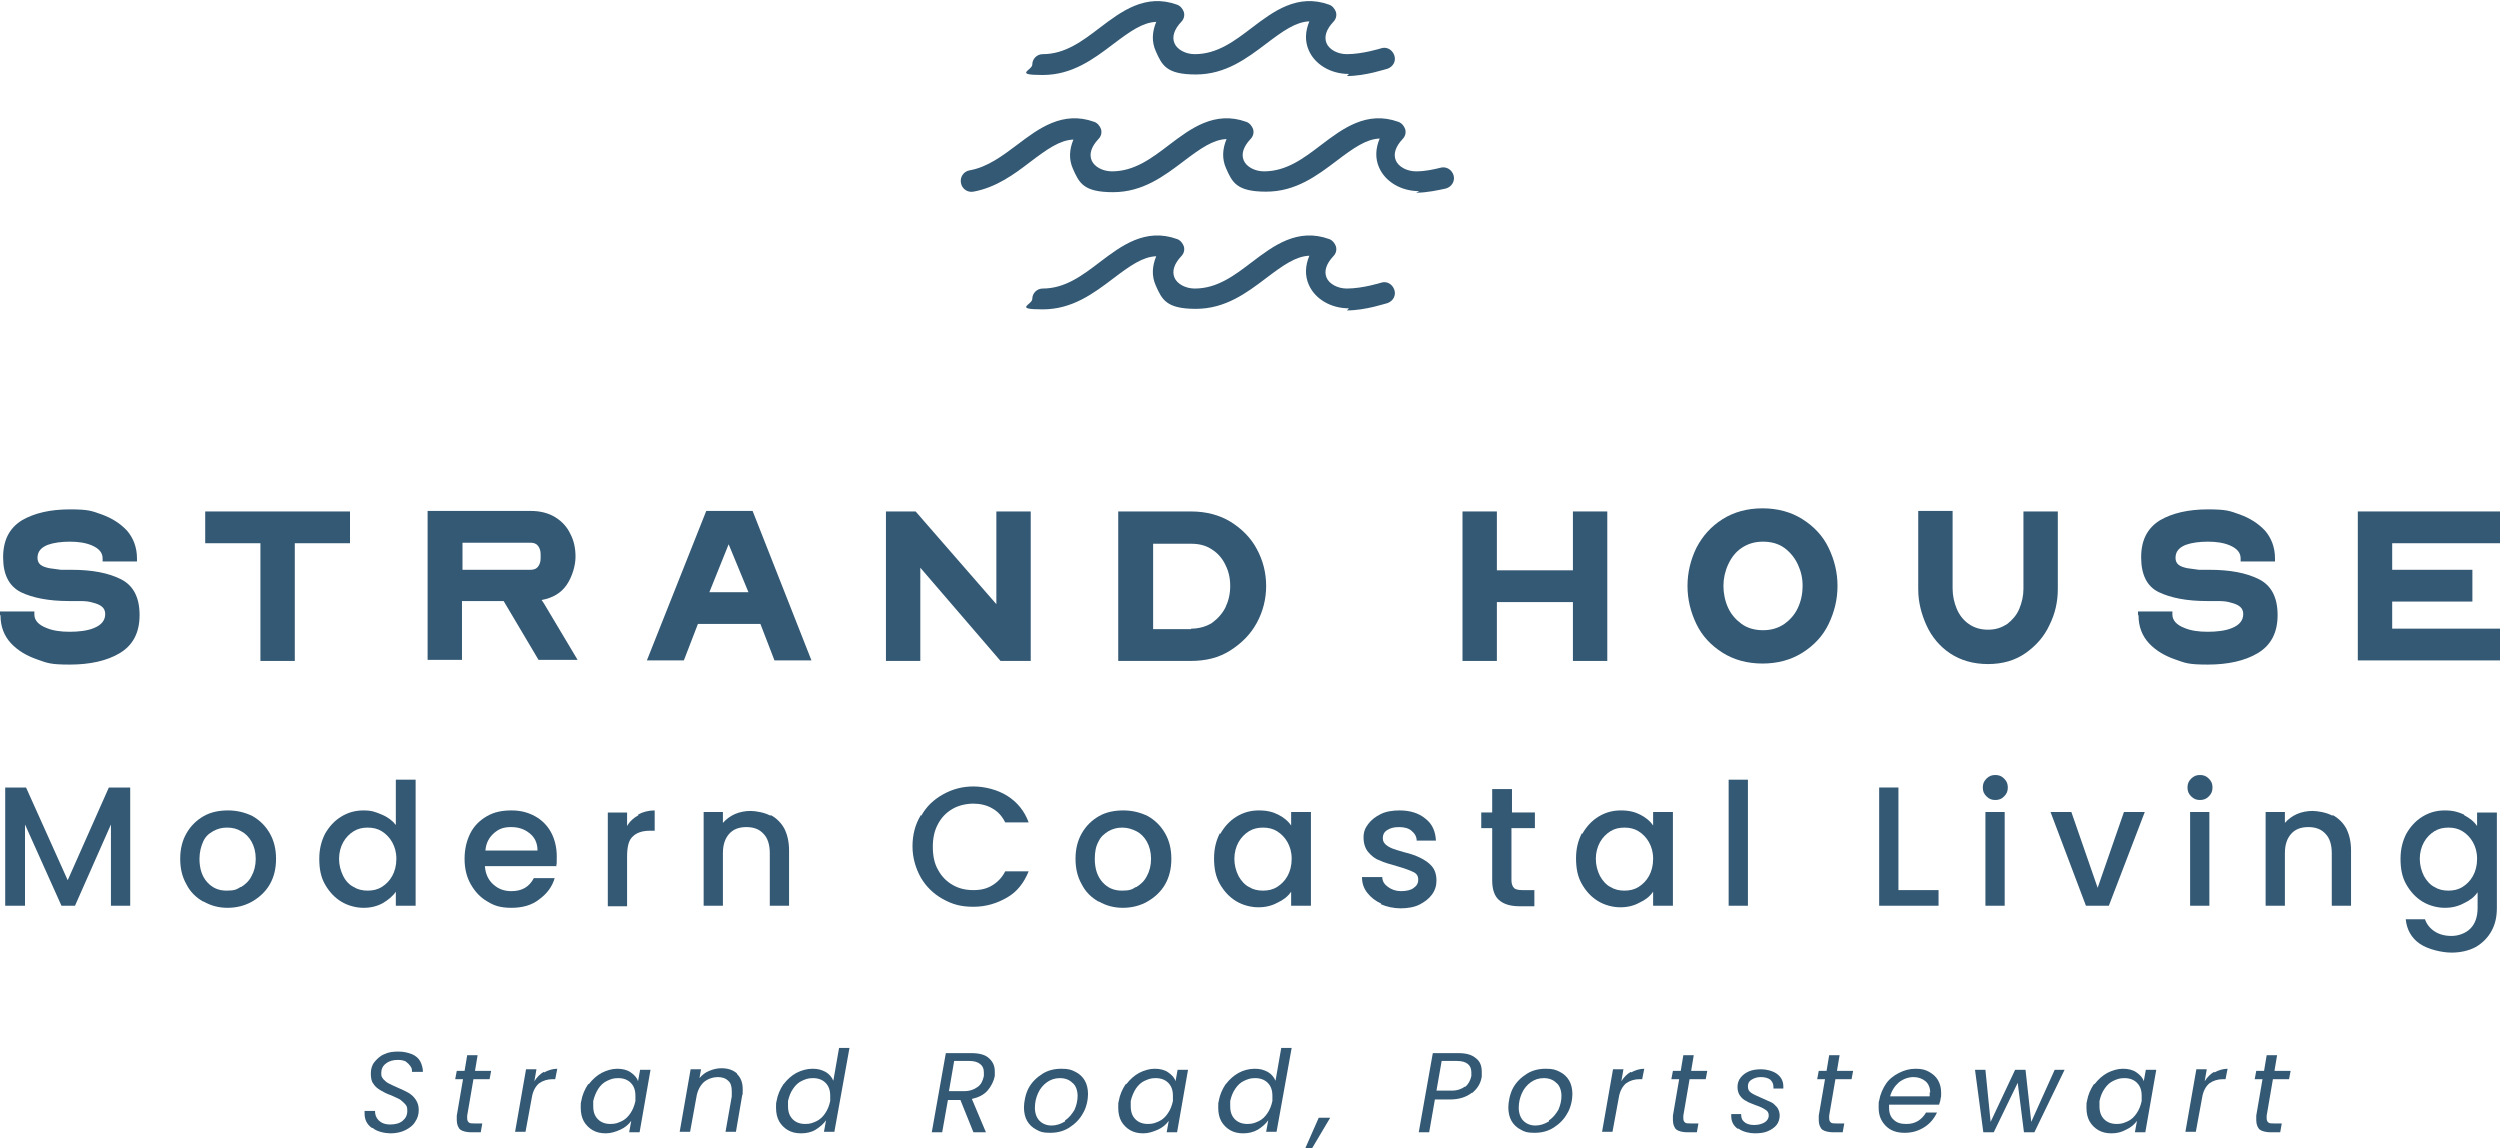 <?xml version="1.0" encoding="UTF-8"?>
<svg xmlns="http://www.w3.org/2000/svg" width="480" height="220.5" version="1.1" viewBox="0 0 480 220.5">
  <defs>
    <style>
      .cls-1 {
        fill: #345974;
      }
    </style>
  </defs>
  <!-- Generator: Adobe Illustrator 28.7.1, SVG Export Plug-In . SVG Version: 1.2.0 Build 142)  -->
  <g>
    <g id="Layer_1">
      <g>
        <g>
          <path class="cls-1" d="M25,151.2v22.7h-3.7v-15.6l-6.9,15.6h-2.6l-7-15.6v15.6H1v-22.7h4l8,17.8,7.9-17.8h4Z"/>
          <path class="cls-1" d="M39,173.1c-1.4-.8-2.5-1.9-3.2-3.3-.8-1.4-1.2-3-1.2-4.9s.4-3.5,1.2-4.9c.8-1.4,1.9-2.5,3.3-3.3,1.4-.8,3-1.1,4.7-1.1s3.3.4,4.7,1.1c1.4.8,2.5,1.9,3.3,3.3.8,1.4,1.2,3,1.2,4.9s-.4,3.5-1.2,4.9-2,2.5-3.4,3.3c-1.4.8-3,1.2-4.7,1.2s-3.2-.4-4.6-1.2ZM46.3,170.3c.8-.5,1.5-1.1,2-2.1.5-.9.8-2,.8-3.3s-.3-2.4-.8-3.3c-.5-.9-1.2-1.6-2-2-.8-.5-1.7-.7-2.7-.7s-1.8.2-2.7.7-1.5,1.1-1.9,2-.7,2-.7,3.3c0,1.9.5,3.4,1.5,4.5s2.2,1.6,3.7,1.6,1.9-.2,2.7-.7Z"/>
          <path class="cls-1" d="M62.4,160.1c.8-1.4,1.8-2.5,3.1-3.3s2.7-1.2,4.3-1.2,2.3.3,3.5.8,2.1,1.2,2.7,2v-8.7h3.8v24.2h-3.8v-2.7c-.6.9-1.5,1.6-2.5,2.2-1.1.6-2.3.9-3.7.9s-3-.4-4.3-1.2-2.3-1.9-3.1-3.3-1.1-3-1.1-4.9.4-3.4,1.1-4.8ZM75.3,161.7c-.5-.9-1.2-1.6-2-2.1-.8-.5-1.7-.7-2.7-.7s-1.9.2-2.7.7-1.5,1.2-2,2.1-.8,2-.8,3.2.3,2.3.8,3.3,1.2,1.7,2,2.1c.8.5,1.7.7,2.7.7s1.9-.2,2.7-.7c.8-.5,1.5-1.2,2-2.1.5-.9.8-2,.8-3.3s-.3-2.3-.8-3.2Z"/>
          <path class="cls-1" d="M106.9,166.3h-13.8c.1,1.4.6,2.6,1.6,3.5,1,.9,2.1,1.3,3.5,1.3,2,0,3.4-.8,4.3-2.5h4c-.5,1.7-1.5,3-3,4.1-1.4,1.1-3.2,1.6-5.3,1.6s-3.3-.4-4.6-1.2c-1.4-.8-2.4-1.9-3.2-3.3-.8-1.4-1.2-3-1.2-4.9s.4-3.5,1.1-4.9,1.8-2.5,3.2-3.3c1.4-.8,2.9-1.1,4.7-1.1s3.2.4,4.5,1.1c1.3.7,2.4,1.8,3.1,3.1.7,1.3,1.1,2.9,1.1,4.6s0,1.3-.1,1.8ZM103.2,163.3c0-1.4-.5-2.5-1.5-3.3-1-.8-2.1-1.2-3.6-1.2s-2.4.4-3.3,1.2c-.9.8-1.5,1.9-1.6,3.3h10Z"/>
          <path class="cls-1" d="M122.5,156.4c.9-.5,2-.8,3.2-.8v3.9h-.9c-1.5,0-2.6.4-3.3,1.1-.8.7-1.1,2-1.1,3.9v9.5h-3.7v-18h3.7v2.6c.5-.9,1.3-1.6,2.2-2.1Z"/>
          <path class="cls-1" d="M148,156.5c1.1.6,2,1.5,2.6,2.6.6,1.2.9,2.6.9,4.2v10.6h-3.7v-10.1c0-1.6-.4-2.9-1.2-3.7-.8-.9-1.9-1.3-3.3-1.3s-2.5.4-3.3,1.3c-.8.9-1.2,2.1-1.2,3.7v10.1h-3.7v-18h3.7v2.1c.6-.7,1.4-1.3,2.3-1.7.9-.4,2-.6,3-.6s2.7.3,3.8.9Z"/>
          <path class="cls-1" d="M176.9,156.6c1-1.8,2.4-3.1,4.2-4.1,1.8-1,3.7-1.5,5.8-1.5s4.6.6,6.5,1.8c1.9,1.2,3.3,2.9,4.1,5.1h-4.5c-.6-1.2-1.4-2.1-2.5-2.7-1-.6-2.3-.9-3.6-.9s-2.8.3-4,1c-1.2.7-2.1,1.6-2.8,2.9-.7,1.3-1,2.7-1,4.4s.3,3.2,1,4.4c.7,1.3,1.6,2.2,2.8,2.9,1.2.7,2.5,1,4,1s2.6-.3,3.6-.9c1-.6,1.9-1.5,2.5-2.7h4.5c-.9,2.2-2.2,3.9-4.1,5s-4,1.8-6.5,1.8-4.1-.5-5.9-1.5c-1.8-1-3.2-2.4-4.2-4.1-1-1.8-1.6-3.8-1.6-6s.5-4.2,1.6-6Z"/>
          <path class="cls-1" d="M210.9,173.1c-1.4-.8-2.5-1.9-3.2-3.3-.8-1.4-1.2-3-1.2-4.9s.4-3.5,1.2-4.9c.8-1.4,1.9-2.5,3.3-3.3,1.4-.8,3-1.1,4.7-1.1s3.3.4,4.7,1.1c1.4.8,2.5,1.9,3.3,3.3.8,1.4,1.2,3,1.2,4.9s-.4,3.5-1.2,4.9c-.8,1.4-2,2.5-3.4,3.3-1.4.8-3,1.2-4.7,1.2s-3.2-.4-4.6-1.2ZM218.2,170.3c.8-.5,1.5-1.1,2-2.1.5-.9.8-2,.8-3.3s-.3-2.4-.8-3.3c-.5-.9-1.2-1.6-2-2s-1.7-.7-2.7-.7-1.8.2-2.7.7c-.8.5-1.5,1.1-1.9,2-.5.9-.7,2-.7,3.3,0,1.9.5,3.4,1.5,4.5s2.2,1.6,3.7,1.6,1.9-.2,2.7-.7Z"/>
          <path class="cls-1" d="M234.3,160.1c.8-1.4,1.8-2.5,3.1-3.3s2.7-1.2,4.3-1.2,2.7.3,3.7.8,1.9,1.2,2.5,2.1v-2.6h3.8v18h-3.8v-2.7c-.6.9-1.5,1.6-2.6,2.1-1.1.6-2.3.9-3.7.9s-3-.4-4.3-1.2-2.3-1.9-3.1-3.3-1.1-3-1.1-4.9.4-3.4,1.1-4.8ZM247.2,161.7c-.5-.9-1.2-1.6-2-2.1-.8-.5-1.7-.7-2.7-.7s-1.9.2-2.7.7-1.5,1.2-2,2.1c-.5.9-.8,2-.8,3.2s.3,2.3.8,3.3c.5.9,1.2,1.7,2,2.1.8.5,1.7.7,2.7.7s1.9-.2,2.7-.7c.8-.5,1.5-1.2,2-2.1.5-.9.8-2,.8-3.3s-.3-2.3-.8-3.2Z"/>
          <path class="cls-1" d="M265.2,173.5c-1.1-.5-2-1.2-2.7-2.1-.7-.9-1-1.9-1-3h3.9c0,.8.4,1.4,1.1,1.9s1.5.8,2.5.8,1.9-.2,2.4-.6c.6-.4.9-.9.9-1.6s-.3-1.2-1-1.5c-.6-.3-1.7-.7-3.1-1.1-1.4-.4-2.5-.7-3.3-1.1-.9-.3-1.6-.9-2.2-1.6-.6-.7-.9-1.7-.9-2.8s.3-1.8.9-2.6c.6-.8,1.4-1.4,2.4-1.9s2.3-.7,3.6-.7c2,0,3.7.5,5,1.6,1.3,1,1.9,2.4,2,4.2h-3.7c0-.8-.4-1.4-1-1.9-.6-.5-1.4-.7-2.4-.7s-1.7.2-2.3.6-.8.9-.8,1.5.2.9.5,1.2c.3.3.8.6,1.3.8.5.2,1.2.4,2.2.7,1.3.3,2.4.7,3.2,1.1.8.4,1.6.9,2.2,1.6.6.7.9,1.6.9,2.8,0,1-.3,1.9-.9,2.7-.6.8-1.4,1.4-2.4,1.9-1,.5-2.3.7-3.6.7s-2.7-.3-3.8-.8Z"/>
          <path class="cls-1" d="M290.2,159v10c0,.7.2,1.2.5,1.5s.9.4,1.6.4h2.3v3.1h-2.9c-1.7,0-3-.4-3.9-1.2-.9-.8-1.3-2.1-1.3-3.8v-10h-2.1v-3h2.1v-4.5h3.8v4.5h4.4v3h-4.4Z"/>
          <path class="cls-1" d="M303.8,160.1c.8-1.4,1.8-2.5,3.1-3.3s2.7-1.2,4.3-1.2,2.7.3,3.7.8,1.9,1.2,2.5,2.1v-2.6h3.8v18h-3.8v-2.7c-.6.9-1.5,1.6-2.6,2.1-1.1.6-2.3.9-3.7.9s-3-.4-4.3-1.2-2.3-1.9-3.1-3.3-1.1-3-1.1-4.9.4-3.4,1.1-4.8ZM316.6,161.7c-.5-.9-1.2-1.6-2-2.1-.8-.5-1.7-.7-2.7-.7s-1.9.2-2.7.7-1.5,1.2-2,2.1c-.5.9-.8,2-.8,3.2s.3,2.3.8,3.3c.5.9,1.2,1.7,2,2.1.8.5,1.7.7,2.7.7s1.9-.2,2.7-.7c.8-.5,1.5-1.2,2-2.1.5-.9.8-2,.8-3.3s-.3-2.3-.8-3.2Z"/>
          <path class="cls-1" d="M335.6,149.7v24.2h-3.7v-24.2h3.7Z"/>
          <path class="cls-1" d="M364.5,170.9h7.7v3h-11.4v-22.7h3.7v19.7Z"/>
          <path class="cls-1" d="M381.4,152.9c-.5-.5-.7-1-.7-1.7s.2-1.2.7-1.7,1-.7,1.7-.7,1.2.2,1.7.7c.5.5.7,1,.7,1.7s-.2,1.2-.7,1.7c-.5.5-1,.7-1.7.7s-1.2-.2-1.7-.7ZM384.9,155.9v18h-3.7v-18h3.7Z"/>
          <path class="cls-1" d="M402.7,170.6l5.1-14.7h4l-6.9,18h-4.4l-6.8-18h4l5.1,14.7Z"/>
          <path class="cls-1" d="M420.7,152.9c-.5-.5-.7-1-.7-1.7s.2-1.2.7-1.7,1-.7,1.7-.7,1.2.2,1.7.7c.5.5.7,1,.7,1.7s-.2,1.2-.7,1.7c-.5.5-1,.7-1.7.7s-1.2-.2-1.7-.7ZM424.2,155.9v18h-3.7v-18h3.7Z"/>
          <path class="cls-1" d="M447.9,156.5c1.1.6,2,1.5,2.6,2.6.6,1.2.9,2.6.9,4.2v10.6h-3.7v-10.1c0-1.6-.4-2.9-1.2-3.7-.8-.9-1.9-1.3-3.3-1.3s-2.5.4-3.3,1.3c-.8.9-1.2,2.1-1.2,3.7v10.1h-3.7v-18h3.7v2.1c.6-.7,1.4-1.3,2.3-1.7.9-.4,2-.6,3-.6s2.7.3,3.8.9Z"/>
          <path class="cls-1" d="M473.1,156.5c1.1.6,1.9,1.2,2.5,2.1v-2.6h3.8v18.3c0,1.7-.3,3.1-1,4.4-.7,1.3-1.7,2.3-3,3.1-1.3.7-2.9,1.1-4.7,1.1s-4.5-.6-6.1-1.7c-1.6-1.1-2.5-2.7-2.7-4.7h3.7c.3.9.9,1.7,1.8,2.3.9.6,2,.9,3.3.9s2.7-.5,3.6-1.4c.9-.9,1.4-2.2,1.4-4v-3c-.6.9-1.5,1.6-2.6,2.1-1.1.6-2.3.9-3.7.9s-3-.4-4.3-1.2-2.3-1.9-3.1-3.3-1.1-3-1.1-4.9.4-3.4,1.1-4.8c.8-1.4,1.8-2.5,3.1-3.3s2.7-1.2,4.3-1.2,2.6.3,3.7.8ZM474.8,161.7c-.5-.9-1.2-1.6-2-2.1-.8-.5-1.7-.7-2.7-.7s-1.9.2-2.7.7-1.5,1.2-2,2.1c-.5.9-.8,2-.8,3.2s.3,2.3.8,3.3c.5.9,1.2,1.7,2,2.1.8.5,1.7.7,2.7.7s1.9-.2,2.7-.7c.8-.5,1.5-1.2,2-2.1.5-.9.8-2,.8-3.3s-.3-2.3-.8-3.2Z"/>
        </g>
        <g>
          <path class="cls-1" d="M0,118v-.6h6.6v.6c0,1.1.8,2,2.4,2.6,1.2.5,2.7.7,4.4.7s3.4-.2,4.6-.7c1.5-.6,2.2-1.5,2.2-2.7s-.8-1.8-2.4-2.2c-.6-.2-1.4-.3-2.4-.3-.6,0-1.3,0-2.2,0-3.8,0-6.9-.6-9.2-1.7-2.3-1.2-3.4-3.4-3.4-6.7s1.2-5.6,3.6-7.1c2.4-1.4,5.5-2.1,9.2-2.1s4.2.3,6.2,1c1.9.7,3.5,1.7,4.8,3.1,1.2,1.4,1.9,3.2,1.9,5.3v.6h-6.6v-.6c0-1.1-.7-1.9-2.1-2.5-1.2-.5-2.6-.7-4.2-.7s-3.1.2-4.2.6c-1.3.5-2,1.3-2,2.5s.8,1.7,2.3,2c.6.1,1.4.2,2.2.3.5,0,1.2,0,2,0,4,0,7.1.6,9.5,1.8,2.4,1.2,3.6,3.5,3.6,6.9s-1.3,5.8-3.8,7.3c-2.5,1.5-5.8,2.2-9.6,2.2s-4.3-.3-6.3-1c-2-.7-3.7-1.7-5-3.1-1.3-1.4-2-3.2-2-5.3Z"/>
          <path class="cls-1" d="M50,104.3h-10.6v-6.1h27.8v6.1h-10.6v22.6h-6.6v-22.6Z"/>
          <path class="cls-1" d="M82.1,126.8v-28.7h19.8c1.8,0,3.4.4,4.7,1.2,1.3.8,2.3,1.9,2.9,3.2.7,1.3,1,2.8,1,4.4s-.6,3.8-1.7,5.4c-1.1,1.6-2.7,2.5-4.8,2.9,0,0,.1.2.2.3,0,0,.1.2.2.3l6.5,10.9h-7.5l-6.7-11.3h-8v11.3h-6.6ZM88.8,109.4h13.1c.6,0,1.1-.2,1.4-.6.3-.4.5-.9.5-1.6v-.8c0-.7-.2-1.2-.5-1.6-.3-.4-.8-.6-1.4-.6h-13.1v5.1Z"/>
          <path class="cls-1" d="M124.2,126.8l11.4-28.7h8.9l11.3,28.7h-7.1l-2.7-7h-12l-2.7,7h-7ZM136.2,113.7h7.5l-3.8-9.2-3.7,9.2Z"/>
          <path class="cls-1" d="M170.1,98.2h5.7l15.5,17.8v-17.8h6.6v28.7h-5.8l-15.4-17.9v17.9h-6.6v-28.7Z"/>
          <path class="cls-1" d="M214.8,98.2h13.9c2.9,0,5.5.7,7.6,2s3.9,3.1,5,5.2c1.2,2.2,1.8,4.6,1.8,7.1s-.6,4.9-1.8,7.1c-1.2,2.2-2.9,3.9-5.1,5.3s-4.7,2-7.6,2h-13.9v-28.7ZM228.7,120.7c1.5,0,2.9-.4,4-1.1,1.1-.8,2-1.8,2.6-3,.6-1.3.9-2.6.9-4.1s-.3-2.8-.9-4c-.6-1.3-1.5-2.3-2.6-3-1.2-.8-2.5-1.1-4-1.1h-7.3v16.4h7.3Z"/>
          <path class="cls-1" d="M280.8,98.2h6.6v11.3h14.6v-11.3h6.6v28.7h-6.6v-11.3h-14.6v11.3h-6.6v-28.7Z"/>
          <path class="cls-1" d="M324,112.5c0-2.6.6-5,1.7-7.3,1.2-2.3,2.8-4.1,5-5.5,2.2-1.4,4.8-2.1,7.7-2.1s5.5.7,7.7,2.1c2.2,1.4,3.9,3.2,5,5.5s1.7,4.7,1.7,7.3-.6,5-1.7,7.3-2.8,4.1-5,5.5c-2.2,1.4-4.8,2.1-7.7,2.1s-5.5-.7-7.7-2.1c-2.2-1.4-3.9-3.2-5-5.5-1.1-2.3-1.7-4.7-1.7-7.3ZM346.1,112.5c0-1.5-.3-2.8-.9-4.1-.6-1.3-1.5-2.4-2.6-3.2-1.1-.8-2.5-1.2-4.1-1.2s-2.9.4-4.1,1.2c-1.2.8-2,1.9-2.6,3.2-.6,1.3-.9,2.7-.9,4.1s.3,2.9.9,4.2c.6,1.3,1.5,2.3,2.6,3.1,1.1.8,2.5,1.2,4.1,1.2s2.9-.4,4.1-1.2c1.1-.8,2-1.8,2.6-3.1.6-1.3.9-2.7.9-4.2Z"/>
          <path class="cls-1" d="M368.3,113v-14.9h6.6v14.9c0,1.4.3,2.7.8,3.9.5,1.2,1.3,2.2,2.3,2.9,1,.7,2.2,1.1,3.7,1.1s2.6-.4,3.7-1.1c1-.8,1.8-1.7,2.3-2.9.5-1.2.8-2.5.8-3.8v-14.9h6.6v14.9c0,2.4-.5,4.7-1.6,6.9-1,2.2-2.6,4-4.6,5.4-2,1.4-4.4,2.1-7.2,2.1s-5.2-.7-7.2-2-3.6-3.2-4.6-5.4c-1-2.2-1.6-4.5-1.6-6.9Z"/>
          <path class="cls-1" d="M410.5,118v-.6h6.6v.6c0,1.1.8,2,2.4,2.6,1.2.5,2.7.7,4.4.7s3.4-.2,4.6-.7c1.5-.6,2.2-1.5,2.2-2.7s-.8-1.8-2.4-2.2c-.6-.2-1.4-.3-2.4-.3-.6,0-1.3,0-2.2,0-3.8,0-6.9-.6-9.2-1.7s-3.4-3.4-3.4-6.7,1.2-5.6,3.6-7.1c2.4-1.4,5.5-2.1,9.2-2.1s4.2.3,6.2,1c1.9.7,3.5,1.7,4.8,3.1,1.2,1.4,1.9,3.2,1.9,5.3v.6h-6.6v-.6c0-1.1-.7-1.9-2.1-2.5-1.2-.5-2.6-.7-4.2-.7s-3.1.2-4.2.6c-1.3.5-2,1.3-2,2.5s.8,1.7,2.3,2c.6.1,1.4.2,2.2.3.5,0,1.2,0,2,0,4,0,7.1.6,9.5,1.8s3.6,3.5,3.6,6.9-1.3,5.8-3.8,7.3c-2.5,1.5-5.8,2.2-9.6,2.2s-4.3-.3-6.3-1c-2-.7-3.7-1.7-5-3.1-1.3-1.4-2-3.2-2-5.3Z"/>
          <path class="cls-1" d="M452.7,98.2h27.3v6.1h-20.7v5.1h15.4v6.1h-15.4v5.2h20.7v6.1h-27.3v-28.7Z"/>
        </g>
        <path class="cls-1" d="M272.5,36.7c-3.5,0-6.5-1.8-7.7-4.5-.8-1.8-.7-3.7.1-5.6-2.6.1-5,1.8-8.3,4.3-3.7,2.8-7.8,5.9-13.5,5.9s-6.5-1.8-7.7-4.5c-.8-1.8-.7-3.7.1-5.6-2.6.1-5,1.8-8.3,4.3-3.7,2.8-7.8,5.9-13.5,5.9s-6.5-1.8-7.7-4.5c-.8-1.8-.7-3.7.1-5.6-2.6.1-5,1.8-8.3,4.3-3,2.3-6.5,4.9-10.9,5.7-1.1.2-2.2-.5-2.4-1.7-.2-1.1.5-2.2,1.7-2.4,3.4-.6,6.3-2.8,9.1-4.9,4.1-3.1,8.7-6.6,14.8-4.4.6.2,1.1.8,1.3,1.4.2.7,0,1.4-.5,1.9-1.4,1.5-1.8,2.9-1.3,4.1.5,1.2,2.1,2.1,3.9,2.1,4.3,0,7.6-2.5,11-5.1,4.1-3.1,8.7-6.6,14.8-4.4.6.2,1.1.8,1.3,1.4.2.7,0,1.4-.5,1.9-1.4,1.5-1.8,2.9-1.3,4.1.5,1.2,2.1,2.1,3.9,2.1,4.3,0,7.6-2.5,11-5.1,4.1-3.1,8.7-6.6,14.8-4.4.6.2,1.1.8,1.3,1.4.2.7,0,1.4-.5,1.9-1.4,1.5-1.8,2.9-1.3,4.1.5,1.2,2.1,2.1,3.9,2.1s3.5-.4,4.7-.7c1.1-.3,2.2.4,2.5,1.5.3,1.1-.4,2.2-1.5,2.5-1.4.3-3.6.8-5.7.8"/>
        <path class="cls-1" d="M259,14.2c-3.5,0-6.5-1.8-7.7-4.5-.8-1.8-.7-3.7.1-5.6-2.6.1-5,1.8-8.3,4.3-3.7,2.8-7.8,5.9-13.5,5.9s-6.5-1.8-7.7-4.5c-.8-1.8-.7-3.7.1-5.6-2.6.1-5,1.8-8.3,4.3-3.7,2.8-7.8,5.9-13.5,5.9s-2-.9-2-2,.9-2,2-2c4.3,0,7.6-2.5,11-5.1,4.1-3.1,8.7-6.6,14.8-4.4.6.2,1.1.8,1.3,1.4.2.7,0,1.4-.5,1.9-1.4,1.5-1.8,2.9-1.3,4.1.5,1.2,2.1,2.1,3.9,2.1,4.3,0,7.6-2.5,11-5.1,4.1-3.1,8.7-6.6,14.8-4.4.6.2,1.1.8,1.3,1.4.2.7,0,1.4-.5,1.9-1.4,1.5-1.8,2.9-1.3,4.1.5,1.2,2.1,2.1,3.9,2.1,3,0,6.5-1.1,6.5-1.1,1.1-.4,2.2.2,2.6,1.3.4,1.1-.2,2.2-1.3,2.6-.2,0-4.1,1.4-7.8,1.4"/>
        <path class="cls-1" d="M259,59.2c-3.5,0-6.5-1.8-7.7-4.5-.8-1.8-.7-3.7.1-5.6-2.6.1-5,1.8-8.3,4.3-3.7,2.8-7.8,5.9-13.5,5.9s-6.5-1.8-7.7-4.5c-.8-1.8-.7-3.7.1-5.6-2.6.1-5,1.8-8.3,4.3-3.7,2.8-7.8,5.9-13.5,5.9s-2-.9-2-2,.9-2,2-2c4.3,0,7.6-2.5,11-5.1,4.1-3.1,8.7-6.6,14.8-4.4.6.2,1.1.8,1.3,1.4.2.7,0,1.4-.5,1.9-1.4,1.5-1.8,2.9-1.3,4.1.5,1.2,2.1,2.1,3.9,2.1,4.3,0,7.6-2.5,11-5.1,4.1-3.1,8.7-6.6,14.8-4.4.6.2,1.1.8,1.3,1.4.2.7,0,1.4-.5,1.9-1.4,1.5-1.8,2.9-1.3,4.1.5,1.2,2.1,2.1,3.9,2.1,3,0,6.5-1.1,6.5-1.1,1.1-.4,2.2.2,2.6,1.3.4,1.1-.2,2.2-1.3,2.6-.2,0-4.1,1.4-7.8,1.4"/>
        <g>
          <path class="cls-1" d="M71.3,216.5c-.9-.7-1.3-1.6-1.3-2.7s0-.4,0-.5h2c0,.7.2,1.3.7,1.8.5.5,1.2.8,2.2.8s1.8-.2,2.4-.7c.6-.5.9-1.1.9-1.9s-.1-.9-.4-1.3c-.3-.3-.6-.6-1-.9-.4-.2-1-.5-1.7-.8-.9-.3-1.6-.7-2.1-1-.5-.3-1-.7-1.3-1.2-.4-.5-.5-1.2-.5-2,0-.8.2-1.6.7-2.2s1.1-1.2,1.9-1.5c.8-.4,1.7-.5,2.7-.5s1.8.2,2.6.5c.7.3,1.3.8,1.6,1.4s.5,1.3.5,2h-2.1c0-.4,0-.7-.3-1.1-.2-.3-.5-.6-.9-.9-.4-.2-.9-.3-1.5-.3-.9,0-1.7.2-2.3.7-.6.4-.9,1.1-.9,1.8s.1.8.4,1.2c.3.3.6.6,1,.8.4.2,1,.5,1.7.8.9.4,1.6.7,2.1,1,.5.3,1,.7,1.4,1.3s.6,1.2.6,2-.2,1.6-.7,2.3c-.4.7-1.1,1.2-1.9,1.6-.8.4-1.8.6-2.8.6s-2.6-.3-3.4-1Z"/>
          <path class="cls-1" d="M89.7,214.1c0,.2,0,.4,0,.6,0,.4.1.6.3.8s.6.2,1.1.2h1.5l-.3,1.7h-1.8c-.9,0-1.7-.2-2.1-.5s-.7-1-.7-1.8,0-.6,0-.9l1.2-7h-1.5l.3-1.6h1.5l.5-3h2l-.5,3h3.1l-.3,1.6h-3.1l-1.2,7Z"/>
          <path class="cls-1" d="M104.5,205.9c.7-.4,1.6-.7,2.5-.7l-.4,2h-.5c-1,0-1.9.3-2.6.8-.7.6-1.2,1.5-1.4,2.8l-1.2,6.5h-2l2.1-12h2l-.4,2.3c.5-.8,1.1-1.4,1.8-1.8Z"/>
          <path class="cls-1" d="M113.1,208.1c.7-.9,1.5-1.6,2.4-2.1,1-.5,2-.8,3-.8s1.9.2,2.6.7,1.2,1,1.4,1.7l.4-2.2h2l-2.1,12h-2l.4-2.2c-.5.7-1.2,1.3-2.1,1.7s-1.8.7-2.8.7-1.8-.2-2.5-.6-1.3-1-1.7-1.7c-.4-.7-.6-1.6-.6-2.6s0-.9.1-1.3c.2-1.2.7-2.3,1.3-3.2ZM122,210.4c0-1.1-.3-1.9-.9-2.5-.6-.6-1.4-.9-2.4-.9s-1.4.2-2.1.5c-.7.3-1.3.9-1.7,1.5s-.8,1.5-1,2.4c0,.3,0,.6,0,1,0,1.1.3,1.9.9,2.5.6.6,1.4.9,2.4.9s1.4-.2,2.1-.5,1.3-.9,1.7-1.5c.5-.7.8-1.5,1-2.4,0-.3,0-.6,0-1Z"/>
          <path class="cls-1" d="M141.5,206.2c.7.7,1.1,1.6,1.1,2.9s0,.9-.1,1.2l-1.2,7h-2l1.2-6.8c0-.3,0-.6,0-1,0-.9-.2-1.6-.7-2-.5-.5-1.2-.7-2-.7s-1.9.3-2.7,1c-.7.7-1.2,1.6-1.4,2.9h0s-1.2,6.6-1.2,6.6h-2l2.1-12h2l-.3,1.7c.5-.6,1.1-1.1,1.9-1.4.7-.3,1.5-.5,2.3-.5,1.2,0,2.2.3,3,1Z"/>
          <path class="cls-1" d="M150.5,208.1c.7-.9,1.5-1.6,2.4-2.1,1-.5,2-.8,3.1-.8s1.7.2,2.5.6c.7.4,1.2,1,1.5,1.7l1.1-6.3h2l-2.9,16.1h-2l.4-2.2c-.5.7-1.2,1.3-2,1.8s-1.8.7-2.8.7-1.8-.2-2.5-.6-1.3-1-1.7-1.7c-.4-.7-.6-1.6-.6-2.6s0-.9.1-1.3c.2-1.2.7-2.3,1.3-3.2ZM159.4,210.4c0-1.1-.3-1.9-.9-2.5-.6-.6-1.4-.9-2.4-.9s-1.4.2-2.1.5c-.7.3-1.3.9-1.7,1.5-.5.7-.8,1.5-1,2.4,0,.3,0,.6,0,1,0,1.1.3,1.9.9,2.5.6.6,1.4.9,2.4.9s1.4-.2,2.1-.5,1.3-.9,1.7-1.5c.5-.7.8-1.5,1-2.4,0-.3,0-.6,0-1Z"/>
          <path class="cls-1" d="M189.8,203.1c.8.7,1.2,1.5,1.2,2.6s0,.5,0,.9c-.2,1-.7,2-1.4,2.8-.7.8-1.7,1.3-3,1.6l2.7,6.4h-2.4l-2.5-6.2h-2.4l-1.1,6.2h-2l2.7-15.2h4.9c1.5,0,2.7.3,3.4,1ZM188.9,205.9c0-.7-.2-1.2-.7-1.6-.5-.4-1.2-.6-2.1-.6h-2.9l-1,5.8h2.9c1.1,0,1.9-.3,2.6-.8s1-1.2,1.2-2.1c0-.3,0-.5,0-.7Z"/>
          <path class="cls-1" d="M199,216.9c-.8-.4-1.4-1-1.8-1.7-.4-.7-.6-1.6-.6-2.6s.3-2.6.9-3.7c.6-1.1,1.5-2,2.6-2.7,1.1-.7,2.3-1,3.7-1s1.9.2,2.7.6c.8.4,1.4,1,1.8,1.7.4.7.6,1.6.6,2.6s-.3,2.6-1,3.7c-.6,1.1-1.5,2-2.6,2.7-1.1.7-2.3,1-3.7,1s-1.9-.2-2.6-.6ZM204.5,215.1c.8-.5,1.3-1.2,1.8-2,.4-.9.6-1.8.6-2.7s-.3-2-1-2.5c-.6-.6-1.4-.9-2.4-.9s-1.8.3-2.5.8c-.7.5-1.3,1.2-1.7,2.1-.4.9-.6,1.8-.6,2.8s.3,1.9.9,2.5c.6.6,1.4.9,2.3.9s1.8-.3,2.6-.8Z"/>
          <path class="cls-1" d="M216.3,208.1c.7-.9,1.5-1.6,2.4-2.1,1-.5,2-.8,3-.8s1.9.2,2.6.7,1.2,1,1.4,1.7l.4-2.2h2l-2.1,12h-2l.4-2.2c-.5.7-1.2,1.3-2.1,1.7s-1.8.7-2.8.7-1.8-.2-2.5-.6-1.3-1-1.7-1.7c-.4-.7-.6-1.6-.6-2.6s0-.9.1-1.3c.2-1.2.7-2.3,1.3-3.2ZM225.2,210.4c0-1.1-.3-1.9-.9-2.5-.6-.6-1.4-.9-2.4-.9s-1.4.2-2.1.5c-.7.3-1.3.9-1.7,1.5s-.8,1.5-1,2.4c0,.3,0,.6,0,1,0,1.1.3,1.9.9,2.5.6.6,1.4.9,2.4.9s1.4-.2,2.1-.5,1.3-.9,1.7-1.5c.5-.7.8-1.5,1-2.4,0-.3,0-.6,0-1Z"/>
          <path class="cls-1" d="M235.4,208.1c.7-.9,1.5-1.6,2.4-2.1s2-.8,3.1-.8,1.7.2,2.5.6c.7.4,1.2,1,1.5,1.7l1.1-6.3h2l-2.9,16.1h-2l.4-2.2c-.5.7-1.2,1.3-2,1.8-.9.5-1.8.7-2.8.7s-1.8-.2-2.5-.6c-.7-.4-1.3-1-1.7-1.7-.4-.7-.6-1.6-.6-2.6s0-.9.1-1.3c.2-1.2.7-2.3,1.3-3.2ZM244.3,210.4c0-1.1-.3-1.9-.9-2.5s-1.4-.9-2.4-.9-1.4.2-2.1.5c-.7.3-1.3.9-1.7,1.5-.5.7-.8,1.5-1,2.4,0,.3,0,.6,0,1,0,1.1.3,1.9.9,2.5.6.6,1.4.9,2.4.9s1.4-.2,2.1-.5,1.3-.9,1.7-1.5c.5-.7.8-1.5,1-2.4,0-.3,0-.6,0-1Z"/>
          <path class="cls-1" d="M255.4,214.6l-3.5,5.9h-1.3l2.6-5.9h2.2Z"/>
          <path class="cls-1" d="M282.6,209.8c-1,.8-2.4,1.3-4.2,1.3h-2.9l-1.1,6.3h-2l2.7-15.2h4.9c1.5,0,2.6.3,3.4,1,.8.6,1.1,1.5,1.1,2.6s0,.5,0,.9c-.2,1.3-.8,2.3-1.9,3.2ZM281.3,208.7c.6-.5,1-1.2,1.2-2.1,0-.3,0-.5,0-.7,0-1.4-.9-2.2-2.8-2.2h-2.9l-1,5.7h2.9c1.1,0,1.9-.3,2.6-.8Z"/>
          <path class="cls-1" d="M292,216.9c-.8-.4-1.4-1-1.8-1.7-.4-.7-.6-1.6-.6-2.6s.3-2.6.9-3.7c.6-1.1,1.5-2,2.6-2.7,1.1-.7,2.3-1,3.7-1s1.9.2,2.7.6c.8.4,1.4,1,1.8,1.7.4.7.6,1.6.6,2.6s-.3,2.6-1,3.7c-.6,1.1-1.5,2-2.6,2.7-1.1.7-2.3,1-3.7,1s-1.9-.2-2.6-.6ZM297.4,215.1c.8-.5,1.3-1.2,1.8-2,.4-.9.6-1.8.6-2.7s-.3-2-1-2.5c-.6-.6-1.4-.9-2.4-.9s-1.8.3-2.5.8c-.7.5-1.3,1.2-1.7,2.1-.4.9-.6,1.8-.6,2.8s.3,1.9.9,2.5,1.4.9,2.3.9,1.8-.3,2.6-.8Z"/>
          <path class="cls-1" d="M313.2,205.9c.7-.4,1.6-.7,2.5-.7l-.4,2h-.5c-1,0-1.9.3-2.6.8-.7.6-1.2,1.5-1.4,2.8l-1.2,6.5h-2l2.1-12h2l-.4,2.3c.5-.8,1.1-1.4,1.8-1.8Z"/>
          <path class="cls-1" d="M323.2,214.1c0,.2,0,.4,0,.6,0,.4.1.6.3.8s.6.2,1.1.2h1.5l-.3,1.7h-1.8c-.9,0-1.7-.2-2.1-.5s-.7-1-.7-1.8,0-.6,0-.9l1.2-7h-1.5l.3-1.6h1.5l.5-3h2l-.5,3h3.1l-.3,1.6h-3.1l-1.2,7Z"/>
          <path class="cls-1" d="M333.6,216.7c-.8-.6-1.2-1.4-1.2-2.4s0-.3,0-.4h1.9c0,.6.1,1.1.6,1.5.4.4,1.1.6,1.9.6s1.5-.2,2-.5c.5-.3.8-.8.8-1.3s-.2-.9-.6-1.1c-.4-.3-1-.6-1.9-.9-.7-.3-1.4-.5-1.8-.8-.5-.2-.9-.6-1.2-1-.3-.4-.5-1-.5-1.7s.2-1.3.6-1.8c.4-.5.9-.9,1.6-1.2.7-.3,1.5-.4,2.4-.4s2.2.3,3,.9c.8.6,1.2,1.4,1.2,2.4s0,.3,0,.4h-1.9v-.3c0-.6-.2-1-.6-1.4-.4-.3-1-.5-1.8-.5s-1.3.2-1.8.5-.7.7-.7,1.3.2.9.6,1.2c.4.3,1.1.6,2,1,.7.3,1.3.6,1.8.8s.8.6,1.2,1c.3.4.5,1,.5,1.6s-.2,1.3-.6,1.8c-.4.5-1,.9-1.7,1.2-.7.3-1.5.4-2.5.4s-2.3-.3-3.1-.9Z"/>
          <path class="cls-1" d="M351.2,214.1c0,.2,0,.4,0,.6,0,.4.1.6.3.8s.6.2,1.1.2h1.5l-.3,1.7h-1.8c-.9,0-1.7-.2-2.1-.5s-.7-1-.7-1.8,0-.6,0-.9l1.2-7h-1.5l.3-1.6h1.5l.5-3h2l-.5,3h3.1l-.3,1.6h-3.1l-1.2,7Z"/>
          <path class="cls-1" d="M370.4,205.8c.7.4,1.3.9,1.7,1.6.4.7.6,1.5.6,2.4s0,.7-.1,1.1c0,.4-.2.8-.3,1.2h-9.6c0,.3,0,.5,0,.6,0,1,.3,1.8.9,2.3.6.6,1.4.8,2.4.8s1.6-.2,2.3-.6c.6-.4,1.1-.9,1.5-1.6h2.1c-.5,1.1-1.3,2.1-2.4,2.8-1.1.7-2.3,1.1-3.8,1.1s-2.7-.4-3.6-1.3c-.9-.9-1.4-2-1.4-3.5s0-.9.1-1.4c.2-1.2.7-2.3,1.3-3.2s1.5-1.6,2.5-2.1c1-.5,2-.8,3.2-.8s1.9.2,2.6.6ZM370.6,209.8c0-.9-.3-1.7-.9-2.2-.6-.5-1.4-.8-2.3-.8s-1.9.3-2.8,1c-.8.7-1.4,1.6-1.7,2.7h7.6c0-.3,0-.6,0-.8Z"/>
          <path class="cls-1" d="M396.4,205.4l-5.8,12h-2l-1.2-9.5-4.6,9.5h-2l-1.6-12h2l1,10,4.7-10h2l1.1,10,4.5-10h2Z"/>
          <path class="cls-1" d="M402.2,208.1c.7-.9,1.5-1.6,2.4-2.1,1-.5,2-.8,3-.8s1.9.2,2.6.7,1.2,1,1.4,1.7l.4-2.2h2l-2.1,12h-2l.4-2.2c-.5.7-1.2,1.3-2.1,1.7-.9.5-1.8.7-2.8.7s-1.8-.2-2.5-.6c-.7-.4-1.3-1-1.7-1.7-.4-.7-.6-1.6-.6-2.6s0-.9.1-1.3c.2-1.2.7-2.3,1.3-3.2ZM411.2,210.4c0-1.1-.3-1.9-.9-2.5s-1.4-.9-2.4-.9-1.4.2-2.1.5c-.7.3-1.3.9-1.7,1.5-.5.7-.8,1.5-1,2.4,0,.3,0,.6,0,1,0,1.1.3,1.9.9,2.5.6.6,1.4.9,2.4.9s1.4-.2,2.1-.5,1.3-.9,1.7-1.5c.5-.7.8-1.5,1-2.4,0-.3,0-.6,0-1Z"/>
          <path class="cls-1" d="M425.2,205.9c.7-.4,1.6-.7,2.5-.7l-.4,2h-.5c-1,0-1.9.3-2.6.8-.7.6-1.2,1.5-1.4,2.8l-1.2,6.5h-2l2.1-12h2l-.4,2.3c.5-.8,1.1-1.4,1.8-1.8Z"/>
          <path class="cls-1" d="M435.2,214.1c0,.2,0,.4,0,.6,0,.4.1.6.3.8s.6.2,1.1.2h1.5l-.3,1.7h-1.8c-.9,0-1.7-.2-2.1-.5s-.7-1-.7-1.8,0-.6,0-.9l1.2-7h-1.5l.3-1.6h1.5l.5-3h2l-.5,3h3.1l-.3,1.6h-3.1l-1.2,7Z"/>
        </g>
      </g>
    </g>
  </g>
</svg>